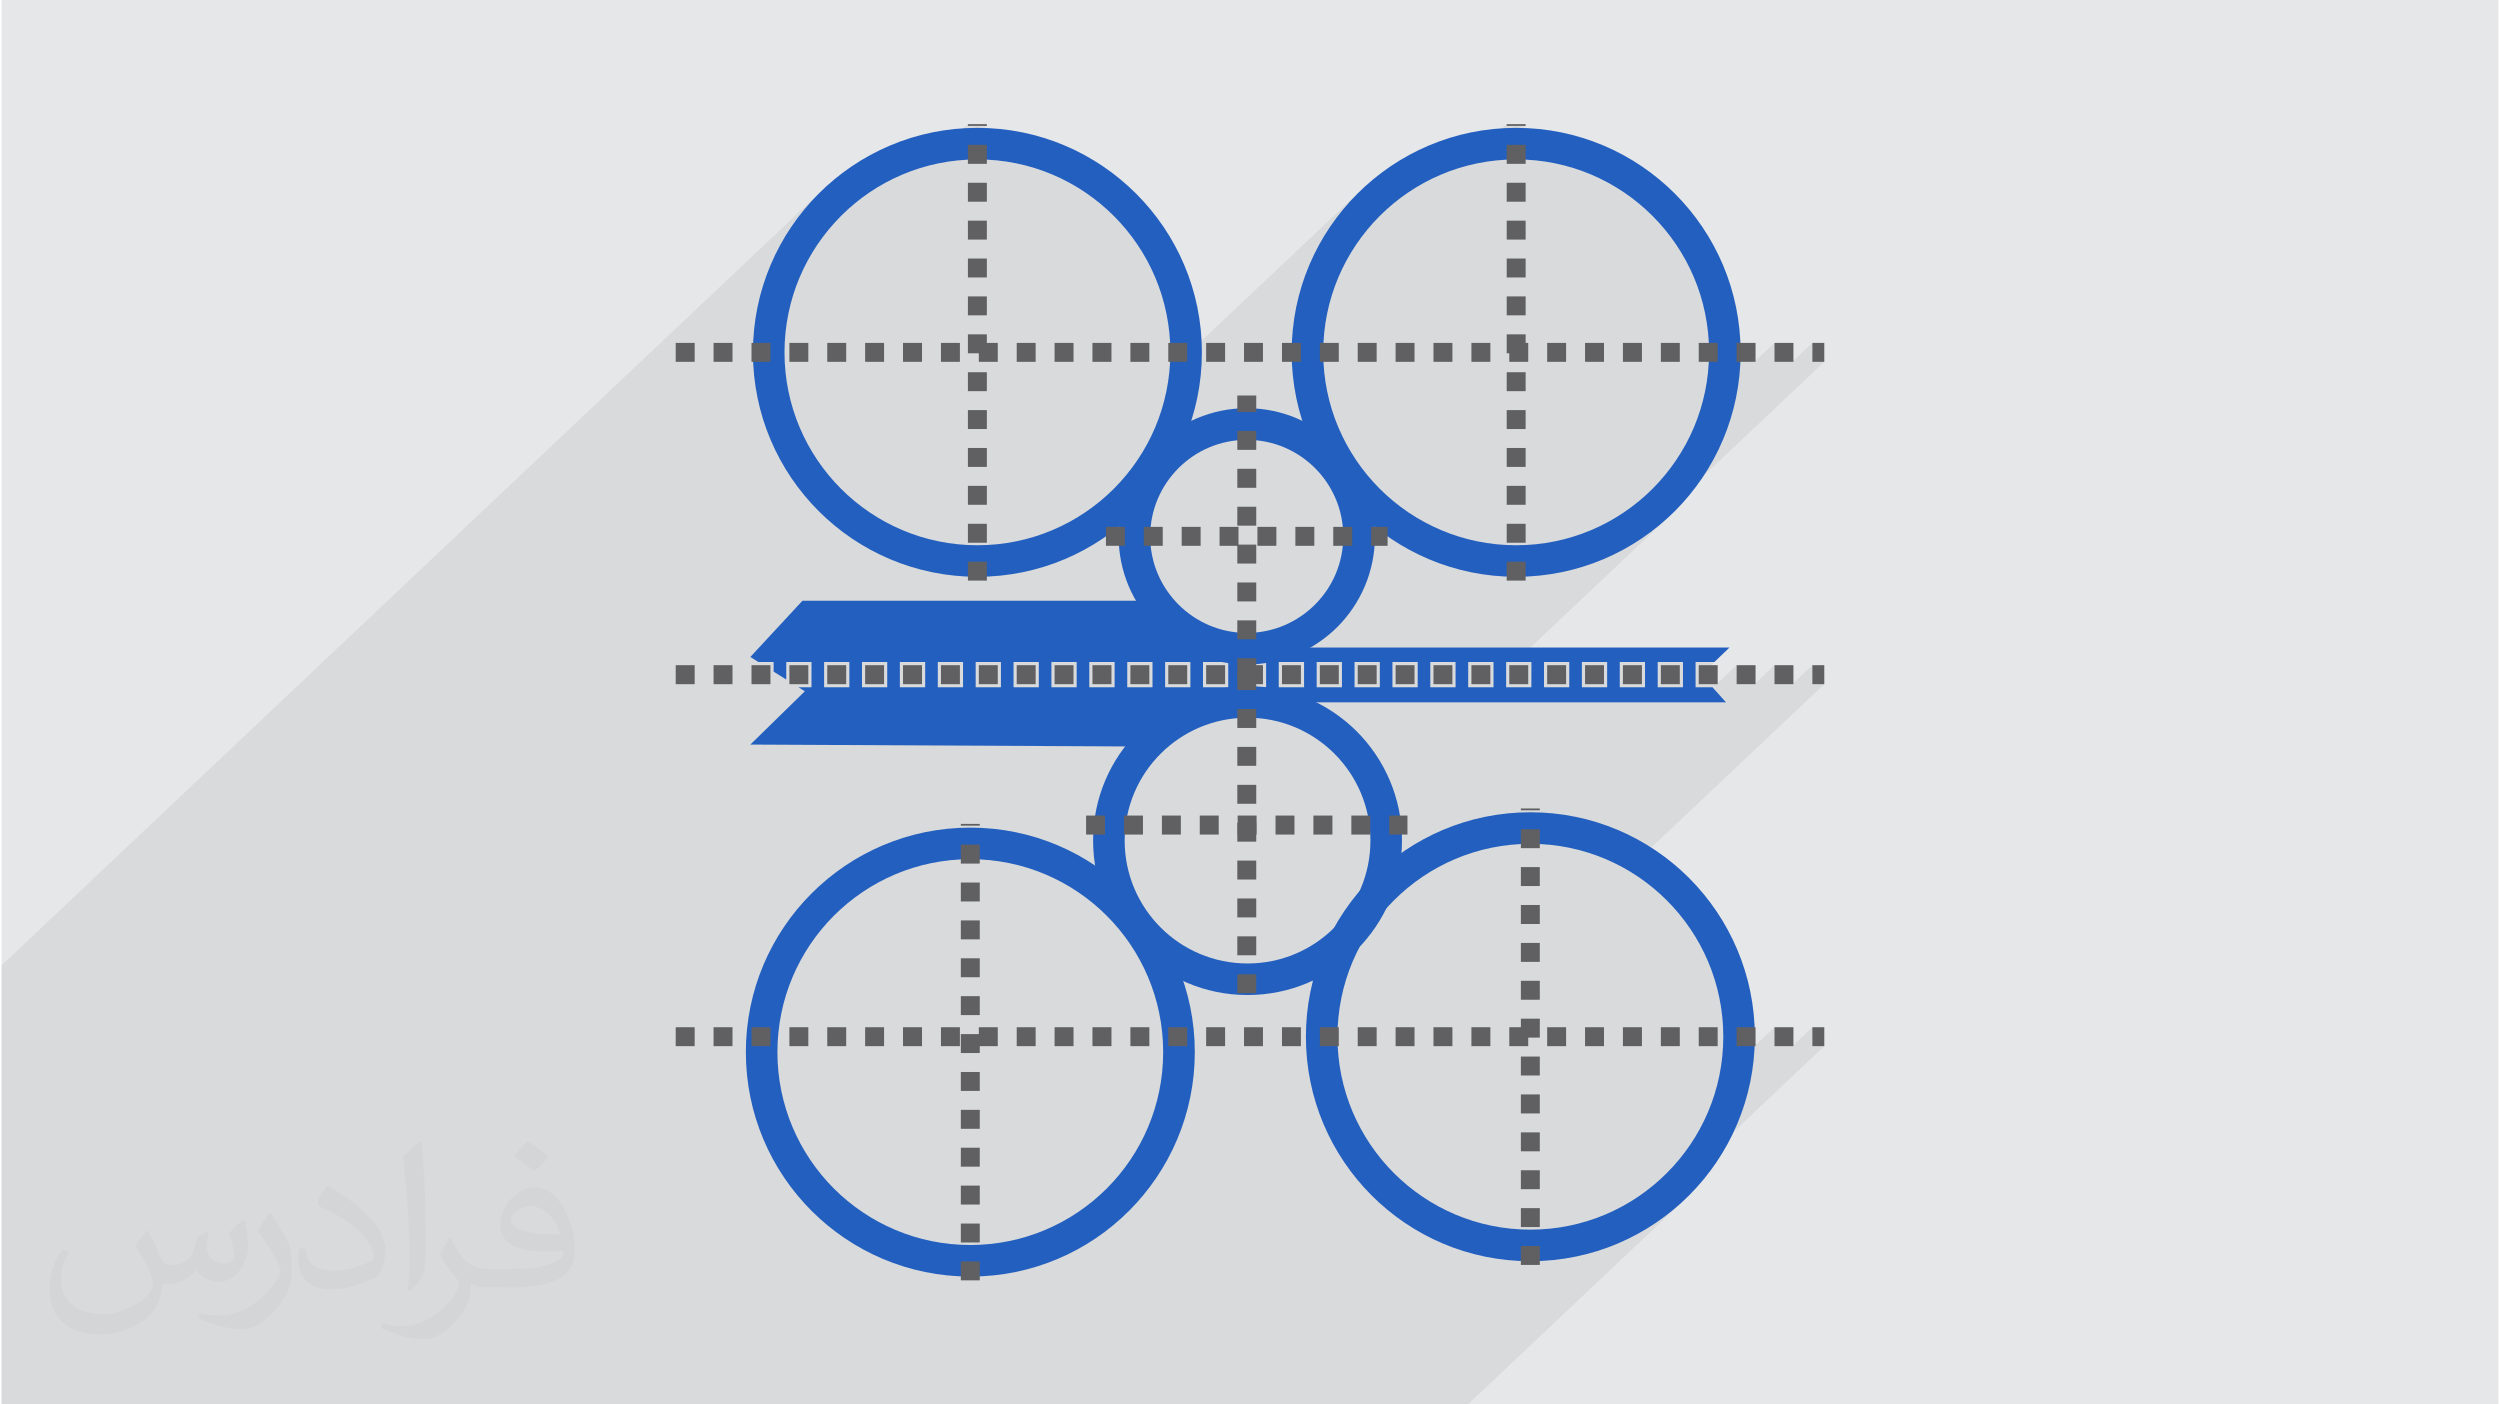 <?xml version="1.0" encoding="UTF-8"?>
<!DOCTYPE svg PUBLIC "-//W3C//DTD SVG 1.0//EN" "http://www.w3.org/TR/2001/REC-SVG-20010904/DTD/svg10.dtd">
<!-- Creator: CorelDRAW 2017 -->
<svg xmlns="http://www.w3.org/2000/svg" xml:space="preserve" width="356px" height="200px" version="1.0" shape-rendering="geometricPrecision" text-rendering="geometricPrecision" image-rendering="optimizeQuality" fill-rule="evenodd" clip-rule="evenodd"
viewBox="0 0 35600 20025"
 xmlns:xlink="http://www.w3.org/1999/xlink">
 <g id="Layer_x0020_1">
  <g id="_2461846366384">
   <path fill="#E6E7E8" d="M0 0l35600 0 0 20025 -35600 0 0 -20025z"/>
   <path fill="#373435" fill-opacity="0.078" d="M13323 20025l3 0 9 0 37 0 21 0 143 0 16 0 28 0 16 0 46 0 16 0 180 0 28 0 62 0 61 0 119 0 12 0 4 0 12 0 47 0 15 0 208 0 4 0 59 0 192 0 15 0 4 0 16 0 27 0 16 0 208 0 34 0 28 0 107 0 136 0 11 0 4 0 12 0 270 0 4 0 250 0 16 0 4 0 16 0 250 0 36 0 8 0 210 0 16 0 20 0 16 0 16 0 218 0 68 0 187 0 15 0 68 0 16 0 187 0 99 0 155 0 16 0 99 0 16 0 155 0 131 0 123 0 16 0 131 0 16 0 123 0 163 0 91 0 16 0 163 0 16 0 91 0 194 0 13 0 48 0 15 0 195 0 16 0 59 0 226 0 29 0 16 0 34 0 191 0 45 0 254 0 16 0 109 0 1 0 160 0 169 0 326 0 3043 -2875 -116 101 -121 95 -125 89 -130 84 -134 77 -138 70 -142 64 -59 23 3004 -2837 -170 0 0 -270 -286 270 -254 0 0 -270 -286 270 -254 0 0 -270 -192 181 2 -46 -4 -141 -11 -140 -17 -137 -24 -136 -31 -133 -37 -130 -43 -128 -50 -125 -55 -122 -60 -119 -67 -115 -71 -111 -77 -108 -81 -104 -87 -100 -91 -95 -96 -92 -99 -86 -104 -82 -108 -76 -112 -72 -41 -24 2806 -2650 -170 0 0 -271 -286 271 -254 0 0 -271 -286 271 -254 0 0 -271 -286 271 -187 0 48 -46 -70 0 0 -77 -45 42 0 -22 45 -42 84 -81 -2 0 96 -90 -268 0 -180 171 0 -126 0 -45 -360 0 -181 171 0 -126 0 -45 -360 0 -180 171 0 -126 0 -45 -360 0 -180 171 0 -126 0 -45 -360 0 -180 171 0 -126 0 -45 -232 0 2167 -2046 -117 101 -120 95 -126 89 -130 83 -54 31 2788 -2633 -170 0 0 -270 -286 270 -254 0 0 -270 -286 270 -254 0 0 -270 -270 255 0 -255 -126 0 -1 -7 -10 -139 -18 -138 -24 -135 -31 -134 -37 -130 -43 -128 -49 -125 -55 -122 -61 -118 -66 -115 -72 -112 -76 -108 -82 -104 -86 -99 -92 -96 -95 -91 -100 -86 -104 -82 -108 -77 -111 -71 -115 -67 -119 -60 -122 -55 -125 -50 -127 -43 -131 -37 -133 -31 -136 -24 -137 -17 -140 -11 -6 0 0 -212 -270 0 -249 236 -19 2 538 -508 -270 0 0 -25 -656 619 -27 8 -128 43 -125 50 -122 55 -118 60 -116 67 -111 71 -108 77 -104 82 -100 86 -95 91 -1134 1071 22 -78 50 -148 58 -146 64 -142 70 -138 77 -134 84 -129 89 -126 95 -121 101 -116 106 -111 -2427 2292 0 -164 -245 0 0 -7 -11 -139 -17 -138 -24 -135 -31 -134 -37 -130 -43 -128 -50 -125 -54 -122 -61 -118 -66 -115 -72 -112 -77 -108 -81 -104 -87 -99 -91 -96 -95 -91 -100 -86 -104 -82 -108 -77 -111 -71 -116 -67 -118 -60 -122 -55 -125 -50 -128 -43 -130 -37 -133 -31 -136 -24 -138 -17 -139 -11 -7 0 0 -212 -270 0 -249 236 -18 2 537 -508 -270 0 0 -25 -656 619 -27 8 -127 43 -125 50 -122 55 -119 60 -115 67 -111 71 -108 77 -104 82 -100 86 -95 91 -1135 1071 23 -78 50 -148 57 -146 64 -142 71 -138 77 -134 83 -129 90 -126 95 -121 100 -116 106 -111 -11650 11005 0 203 0 270 0 146 0 94 0 15 0 255 0 37 0 25 0 179 0 15 0 61 0 15 0 63 0 116 0 76 0 81 0 83 0 15 0 91 0 15 0 149 0 121 0 119 0 15 0 122 0 15 0 118 0 152 0 89 0 14 0 152 0 15 0 89 0 181 0 59 0 15 0 181 0 15 0 59 0 211 0 29 0 15 0 211 0 15 0 29 0 240 0 1 0 7 0 7 0 226 0 16 0 14 0 0 0 240 0 2 0 13 0 15 0 240 0 3 0 13 0 15 0 209 0 3 0 12 0 3 0 43 0 209 0 3 0 7 0 36 0 15 0 49 0 130 0 3 0 12 0 3 0 33 0 40 0 165 0 14 0 3 0 28 0 45 0 15 0 31 0 34 0 17 72 0 3 0 13 0 3 0 77 0 31 0 48 0 95 0 16 0 0 0 3 0 29 0 80 0 15 0 37 0 16 0 74 0 3 0 13 0 3 0 57 0 20 0 8 0 8 0 47 0 13 0 98 0 1 0 15 0 3 0 29 0 111 0 15 0 1 0 6 0 16 0 73 0 3 0 13 0 3 0 77 0 16 0 79 0 79 0 1 0 15 0 1 0 2 0 29 0 133 0 10 0 6 0 74 0 3 0 13 0 2 0 1 0 76 0 16 0 159 0 16 0 0 0 3 0 10 0 19 0 26 0 98 0 8 0 16 0 3 0 71 0 3 0 13 0 3 0 76 0 16 0 46 0 42 0 16 0 52 0 3 0 11 0 5 0 0 0 3 0 29 0 88 0 9 0 35 0 9 0 7 0 19 0 55 0 3 0 10 0 3 0 3 0 11 0 22 0 44 0 16 0 24 0 16 0 79 0 16 0 20 0 3 0 0 0 13 0 3 0 3 0 29 0 103 0 1 0 28 0 16 0 67 0 4 0 3 0 3 0 13 0 3 0 77 0 16 0 56 0 16 0 79 0 4 0 4 0 8 0 4 0 3 0 0 0 3 0 29 0 133 0 15 0 4 0 51 0 1 0 19 0 2 0 10 0 3 0 3 0 6 0 41 0 30 0 16 0 88 0 16 0 51 0 4 0 12 0 3 0 1 0 2 0 6 0 16 0 8 0 33 0 99 0 16 0 35 0 39 0 3 0 9 0 4 0 3 0 37 0 9 0 16 0 14 0 0 0 16 0 89 0 31 0 16 0 19 0 4 0 12 0 4 0 0 0 3 0 29 0 8 0 7 0 9 0 9 0 99 0 16 0 54 0 13 0 7 0 3 0 4 0 6 0 3 0 3 0 46 0 16 0 7 0 7 0 16 0 152 0 4 0 3 0 7 0 2 0 4 0 3 0 0 0 3 0 4 0 25 0 17 0 23 0 1 0 14 0 77 0 16 0 74 0 3 0 10 0 3 0 3 0 4 0 2 0 40 0 16 0 15 0 12 0 4 0 7 0 8 0 140 0 3 0 13 0 3 0 0 0 3 0 6 0 14 0 2 0 7 0 7 0 26 0 23 0 16 0 15 0 46 0 15 0 71 0 3 0 3 0 11 0 2 0 3 0 15 0 1 0 6 0 25 0 5 0 10 0 15 0 16 0 39 0 116 0 4 0 12 0 3 0 0 0 3 0 29 0 9 0 14 0 1 0 10 0 5 0 5 0 6 0 0 0 53 0 16 0 14 0 16 0 36 0 34 0 3 0 3 0 13 0 3 0 2 0 10 0 35 0 7 0 9 0 14 0 5 0 2 0 9 0 38 0 33 0 66 0 18 0 4 0 15 0 1 0 3 0 17 0 11 0 34 0 7 0 14 0 16 0 62 0 2 0 10 0 1 0 0 0 3 0 2 0 29 0 43 0 3 0 9 0 4 0 3 0 1 0 7 0 9 0 29 0 16 0 14 0 16 0 23 0 80 0 1 0 7 0 48 0 16 0 0 0 3 0 1 0 8 0 7 0 13 0 33 0 53 0 16 0 30 0 16 0 18 0 16 0 40 0 3 0 13 0 3 0 1 0 16 0 8 0 15 0 6 0 16 0 14 0 16 0 55 0 80 0 24 0 16 0 0 0 3 0 17 0 12 0 27 0 6 0 85 0 14 0 1 0 15 0 50 0 16 0 8 0 3 0 13 0 3 0 2 0 16 0 28 0 10 0 6 0 10 0 5 0 15 0 86 0 8 0 65 0 1 0 7 0 8 0 3 0 1 0 17 0 11 0 33 0 26 0 74 0 0 0 15 0 1 0 16 0 57 0 3 0 5 0 8 0 3 0 2 0 3 0 13 0 29 0 15 0 15 0 11 0 5 0 11 0 106 0 42 0 15 0 1 0 2 0 18 0 3 0 8 0 34 0 36 0 21 0 42 0 16 0 0 0 32 0 16 0 26 0 2 0 13 0 3 0 2 0 16 0 3 0 26 0 16 0 8 0 6 0 16 0 27 0 16 0 106 0 10 0 16 0 0 0 2 0 18 0 12 0 33 0 89 0 10 0 13 0 0 0 3 0 64 0 10 0 3 0 3 0 10 0 3 0 1 0 16 0 29 0 16 0 14 0 16 0 59 0 16 0 84 0 16 0 0 0 3 0 3 0 14 0 12 0 33 0 99 0 5 0 11 0 6 0 71 0 16 0 1 0 2 0 14 0 2 0 1 0 26 0 16 0 15 0 15 0 91 0 16 0 52 0 16 0 3 0 2 0 27 0 6 0 27 0 99 0 16 0 38 0 39 0 16 0 2 0 15 0 18 0 11 0 5 0 11 0 15 0 16 0 18 0 104 0 15 0 22 0 15 0 3 0 18 0 11 0 17 0 21 0 12 0 83 0 15 0 54 0 23 0 16 0 8 0 39 0 15 0 5 0 10 0 5 0 11 0 57 0 2 0 1 0 94 0 5 0 16 0 2 0 29 0 33 0 36 0 2 0 62 0 15 0 1 0 76 0 16 0 47 0 16 0 14 0 16 0 6 0 153 0 15 0 1 0 2 0 30 0 33 0 99 0 16 0 37 0 37 0 1 0 2 0 16 0 46 0 16 0 14 0 16 0 59 0 27 0 73 0 16 0 3 0 29 0 33 0 99 0 16 0 1 0 16 0 60 0 6 0 10 0 46 0 16 0 15 0 15 0 6 0 61 0 2 0 1 0 23 0 9 0 73 0z"/>
   <g>
    <path fill="#235FBF" d="M24243 9610l84 -81 -84 0 0 81zm178 -171l216 -207 -6650 0c-76,11 -154,17 -233,17 -543,0 -1023,-270 -1312,-684l0 0 -5023 0 -743 802 115 72 217 0 0 45 0 92 180 113 0 -250 360 0 0 45 0 315 -185 0 90 57 -777 760 5636 28 1 0c329,-357 788,-592 1302,-630l0 0 0 0c50,-4 100,-6 150,-6 50,0 100,2 149,6l6673 0 -193 -215 -241 0 0 -360 268 0zm-108 270l-70 -77 0 77 70 0zm-340 -225l0 315 -360 0 0 -360 360 0 0 45zm-90 225l0 -180 -180 0 0 180 180 0zm-451 -225l0 315 -360 0 0 -360 360 0 0 45zm-90 225l0 -180 -180 0 0 180 180 0zm-450 -225l0 315 -360 0 0 -360 360 0 0 45zm-90 225l0 -180 -180 0 0 180 180 0zm-450 -225l0 315 -360 0 0 -360 360 0 0 45zm-90 225l0 -180 -180 0 0 180 180 0zm-450 -225l0 315 -360 0 0 -360 360 0 0 45zm-90 225l0 -180 -180 0 0 180 180 0zm-450 -225l0 315 -361 0 0 -360 361 0 0 45zm-90 225l0 -180 -180 0 0 180 180 0zm-451 -225l0 315 -360 0 0 -360 360 0 0 45zm-90 225l0 -180 -180 0 0 180 180 0zm-450 -225l0 315 -360 0 0 -360 360 0 0 45zm-90 225l0 -180 -180 0 0 180 180 0zm-450 -225l0 315 -360 0 0 -360 360 0 0 45zm-90 225l0 -180 -180 0 0 180 180 0zm-450 -225l0 315 -360 0 0 -360 360 0 0 45zm-90 225l0 -180 -180 0 0 180 180 0zm-450 -225l0 315 -361 0 0 -360 361 0 0 45zm-90 225l0 -180 -181 0 0 180 181 0zm-451 -225l0 315 -360 0 0 -360 360 0 0 45zm-90 225l0 -180 -180 0 0 180 180 0zm-450 -225l0 315 -360 0 0 -360 360 0 0 45zm-90 225l0 -180 -180 0 0 180 180 0zm-450 -225l0 315 -360 0 0 -360 360 0 0 45zm-90 225l0 -180 -180 0 0 180 180 0zm-450 -225l0 315 -360 0 0 -360 360 0 0 45zm-90 225l0 -180 -180 0 0 180 180 0zm-450 -225l0 315 -361 0 0 -360 361 0 0 45zm-90 225l0 -180 -181 0 0 180 181 0zm-451 -225l0 315 -360 0 0 -360 360 0 0 45zm-90 225l0 -180 -180 0 0 180 180 0zm-450 -225l0 315 -360 0 0 -360 360 0 0 45zm-90 225l0 -180 -180 0 0 180 180 0zm-450 -225l0 315 -360 0 0 -360 360 0 0 45zm-90 225l0 -180 -180 0 0 180 180 0zm-450 -225l0 315 -360 0 0 -360 360 0 0 45zm-90 225l0 -180 -180 0 0 180 180 0zm-450 -225l0 315 -361 0 0 -360 361 0 0 45zm-91 225l0 -180 -180 0 0 180 180 0zm-450 -225l0 315 -360 0 0 -360 360 0 0 45zm-90 225l0 -180 -180 0 0 180 180 0zm-450 -225l0 315 -360 0 0 -360 360 0 0 45zm-90 225l0 -180 -180 0 0 180 180 0zm-540 0l0 -180 -180 0 0 180 180 0z"/>
    <path fill="#606062" fill-rule="nonzero" d="M9882 9484l0 271 -270 0 0 -271 270 0zm16106 0l-170 0 0 271 170 0 0 -271zm-440 0l0 271 -270 0 0 -271 270 0zm-540 0l0 271 -270 0 0 -271 270 0zm-540 0l0 271 -270 0 0 -271 270 0zm-540 0l0 271 -270 0 0 -271 270 0zm-540 0l0 271 -271 0 0 -271 271 0zm-541 0l0 271 -270 0 0 -271 270 0zm-540 0l0 271 -270 0 0 -271 270 0zm-540 0l0 271 -270 0 0 -271 270 0zm-540 0l0 271 -270 0 0 -271 270 0zm-541 0l0 271 -270 0 0 -271 270 0zm-540 0l0 271 -270 0 0 -271 270 0zm-540 0l0 271 -270 0 0 -271 270 0zm-540 0l0 271 -270 0 0 -271 270 0zm-540 0l0 271 -270 0 0 -271 270 0zm-541 0l0 271 -270 0 0 -271 270 0zm-540 0l0 271 -270 0 0 -271 270 0zm-540 0l0 271 -270 0 0 -271 270 0zm-540 0l0 271 -270 0 0 -271 270 0zm-540 0l0 271 -271 0 0 -271 271 0zm-541 0l0 271 -270 0 0 -271 270 0zm-540 0l0 271 -270 0 0 -271 270 0zm-540 0l0 271 -270 0 0 -271 270 0zm-540 0l0 271 -270 0 0 -271 270 0zm-540 0l0 271 -271 0 0 -271 271 0zm-541 0l0 271 -270 0 0 -271 270 0zm-540 0l0 271 -270 0 0 -271 270 0zm-540 0l0 271 -270 0 0 -271 270 0zm-540 0l0 271 -270 0 0 -271 270 0zm-541 0l0 271 -270 0 0 -271 270 0z"/>
    <path fill="#235FBF" fill-rule="nonzero" d="M13913 1823c884,0 1684,359 2263,938 580,579 938,1379 938,2263 0,884 -358,1684 -938,2263 -579,579 -1379,937 -2263,937 -883,0 -1684,-358 -2263,-937 -579,-579 -937,-1379 -937,-2263 0,-884 358,-1684 937,-2263 579,-579 1380,-938 2263,-938zm1945 1256c-498,-498 -1185,-806 -1945,-806 -759,0 -1447,308 -1944,806 -498,498 -806,1185 -806,1945 0,759 308,1447 806,1945 497,497 1185,805 1944,805 760,0 1447,-308 1945,-805 498,-498 806,-1186 806,-1945 0,-760 -308,-1447 -806,-1945z"/>
    <path fill="#235FBF" fill-rule="nonzero" d="M21595 1823c883,0 1684,359 2263,938 579,579 937,1379 937,2263 0,884 -358,1684 -937,2263 -579,579 -1380,937 -2263,937 -884,0 -1684,-358 -2263,-937 -580,-579 -938,-1379 -938,-2263 0,-884 358,-1684 938,-2263 579,-579 1379,-938 2263,-938zm1944 1256c-497,-498 -1185,-806 -1944,-806 -760,0 -1447,308 -1945,806 -498,498 -806,1185 -806,1945 0,759 308,1447 806,1945 498,497 1185,805 1945,805 759,0 1447,-308 1944,-805 498,-498 806,-1186 806,-1945 0,-760 -308,-1447 -806,-1945z"/>
    <path fill="#235FBF" fill-rule="nonzero" d="M13812 17751c759,0 1447,-308 1945,-805 498,-498 805,-1186 805,-1945 0,-760 -307,-1447 -805,-1945 -498,-498 -1186,-806 -1945,-806 -760,0 -1447,308 -1945,806 -497,498 -805,1185 -805,1945 0,759 308,1447 805,1945 498,497 1185,805 1945,805zm2263 -487c-579,579 -1379,937 -2263,937 -884,0 -1684,-358 -2263,-937 -579,-579 -937,-1379 -937,-2263 0,-884 358,-1684 937,-2263 579,-579 1379,-938 2263,-938 884,0 1684,359 2263,938 579,579 938,1379 938,2263 0,884 -359,1684 -938,2263z"/>
    <path fill="#235FBF" fill-rule="nonzero" d="M21797 17532c760,0 1447,-308 1945,-806 498,-497 806,-1185 806,-1945 0,-759 -308,-1447 -806,-1944 -498,-498 -1185,-806 -1945,-806 -759,0 -1447,308 -1945,806 -497,497 -805,1185 -805,1944 0,760 308,1448 805,1945 498,498 1186,806 1945,806zm2263 -488c-579,580 -1379,938 -2263,938 -884,0 -1684,-358 -2263,-938 -579,-579 -937,-1379 -937,-2263 0,-883 358,-1683 937,-2263 579,-579 1379,-937 2263,-937 884,0 1684,358 2263,937 579,580 938,1380 938,2263 0,884 -359,1684 -938,2263z"/>
    <path fill="#235FBF" fill-rule="nonzero" d="M17754 5820c504,0 961,205 1292,536 330,330 535,787 535,1291 0,504 -205,961 -535,1292 -331,330 -788,535 -1292,535 -504,0 -961,-205 -1292,-535 -330,-331 -535,-788 -535,-1292 0,-504 205,-961 535,-1291 331,-331 788,-536 1292,-536zm973 854c-249,-249 -593,-403 -973,-403 -380,0 -724,154 -973,403 -249,249 -404,593 -404,973 0,380 155,724 404,973 249,249 593,404 973,404 380,0 724,-155 973,-404 249,-249 403,-593 403,-973 0,-380 -154,-724 -403,-973z"/>
    <path fill="#235FBF" fill-rule="nonzero" d="M17765 13737c484,0 922,-196 1239,-513 317,-317 513,-755 513,-1239 0,-484 -196,-922 -513,-1239 -317,-317 -755,-513 -1239,-513 -484,0 -922,196 -1239,513 -317,317 -513,755 -513,1239 0,484 196,922 513,1239 317,317 755,513 1239,513zm1557 -195c-399,399 -949,645 -1557,645 -608,0 -1159,-246 -1557,-645 -399,-398 -645,-949 -645,-1557 0,-608 246,-1158 645,-1557 398,-398 949,-645 1557,-645 608,0 1158,247 1557,645 398,399 645,949 645,1557 0,608 -247,1159 -645,1557z"/>
    <path fill="#606062" fill-rule="nonzero" d="M9882 4889l0 270 -270 0 0 -270 270 0zm16106 0l-170 0 0 270 170 0 0 -270zm-440 0l0 270 -270 0 0 -270 270 0zm-540 0l0 270 -270 0 0 -270 270 0zm-540 0l0 270 -270 0 0 -270 270 0zm-540 0l0 270 -270 0 0 -270 270 0zm-540 0l0 270 -271 0 0 -270 271 0zm-541 0l0 270 -270 0 0 -270 270 0zm-540 0l0 270 -270 0 0 -270 270 0zm-540 0l0 270 -270 0 0 -270 270 0zm-540 0l0 270 -270 0 0 -270 270 0zm-541 0l0 270 -270 0 0 -270 270 0zm-540 0l0 270 -270 0 0 -270 270 0zm-540 0l0 270 -270 0 0 -270 270 0zm-540 0l0 270 -270 0 0 -270 270 0zm-540 0l0 270 -270 0 0 -270 270 0zm-541 0l0 270 -270 0 0 -270 270 0zm-540 0l0 270 -270 0 0 -270 270 0zm-540 0l0 270 -270 0 0 -270 270 0zm-540 0l0 270 -270 0 0 -270 270 0zm-540 0l0 270 -271 0 0 -270 271 0zm-541 0l0 270 -270 0 0 -270 270 0zm-540 0l0 270 -270 0 0 -270 270 0zm-540 0l0 270 -270 0 0 -270 270 0zm-540 0l0 270 -270 0 0 -270 270 0zm-540 0l0 270 -271 0 0 -270 271 0zm-541 0l0 270 -270 0 0 -270 270 0zm-540 0l0 270 -270 0 0 -270 270 0zm-540 0l0 270 -270 0 0 -270 270 0zm-540 0l0 270 -270 0 0 -270 270 0zm-541 0l0 270 -270 0 0 -270 270 0z"/>
    <path fill="#606062" fill-rule="nonzero" d="M9882 14646l0 270 -270 0 0 -270 270 0zm16106 0l-170 0 0 270 170 0 0 -270zm-440 0l0 270 -270 0 0 -270 270 0zm-540 0l0 270 -270 0 0 -270 270 0zm-540 0l0 270 -270 0 0 -270 270 0zm-540 0l0 270 -270 0 0 -270 270 0zm-540 0l0 270 -271 0 0 -270 271 0zm-541 0l0 270 -270 0 0 -270 270 0zm-540 0l0 270 -270 0 0 -270 270 0zm-540 0l0 270 -270 0 0 -270 270 0zm-540 0l0 270 -270 0 0 -270 270 0zm-541 0l0 270 -270 0 0 -270 270 0zm-540 0l0 270 -270 0 0 -270 270 0zm-540 0l0 270 -270 0 0 -270 270 0zm-540 0l0 270 -270 0 0 -270 270 0zm-540 0l0 270 -270 0 0 -270 270 0zm-541 0l0 270 -270 0 0 -270 270 0zm-540 0l0 270 -270 0 0 -270 270 0zm-540 0l0 270 -270 0 0 -270 270 0zm-540 0l0 270 -270 0 0 -270 270 0zm-540 0l0 270 -271 0 0 -270 271 0zm-541 0l0 270 -270 0 0 -270 270 0zm-540 0l0 270 -270 0 0 -270 270 0zm-540 0l0 270 -270 0 0 -270 270 0zm-540 0l0 270 -270 0 0 -270 270 0zm-540 0l0 270 -271 0 0 -270 271 0zm-541 0l0 270 -270 0 0 -270 270 0zm-540 0l0 270 -270 0 0 -270 270 0zm-540 0l0 270 -270 0 0 -270 270 0zm-540 0l0 270 -270 0 0 -270 270 0zm-541 0l0 270 -270 0 0 -270 270 0z"/>
    <path fill="#606062" fill-rule="nonzero" d="M16016 7512l0 270 -270 0 0 -270 270 0zm3746 0l-235 0 0 270 235 0 0 -270zm-505 0l0 270 -270 0 0 -270 270 0zm-540 0l0 270 -270 0 0 -270 270 0zm-541 0l0 270 -270 0 0 -270 270 0zm-540 0l0 270 -270 0 0 -270 270 0zm-540 0l0 270 -270 0 0 -270 270 0zm-540 0l0 270 -270 0 0 -270 270 0z"/>
    <path fill="#606062" fill-rule="nonzero" d="M17619 9385l270 0 0 271 -270 0 0 -271zm0 -3746l0 235 270 0 0 -235 -270 0zm0 505l270 0 0 270 -270 0 0 -270zm0 540l270 0 0 271 -270 0 0 -271zm0 541l270 0 0 270 -270 0 0 -270zm0 540l270 0 0 270 -270 0 0 -270zm0 540l270 0 0 270 -270 0 0 -270zm0 540l270 0 0 270 -270 0 0 -270z"/>
    <path fill="#606062" fill-rule="nonzero" d="M15733 11628l0 271 -270 0 0 -271 270 0zm4312 0l-260 0 0 271 260 0 0 -271zm-530 0l0 271 -270 0 0 -271 270 0zm-540 0l0 271 -271 0 0 -271 271 0zm-541 0l0 271 -270 0 0 -271 270 0zm-540 0l0 271 -270 0 0 -271 270 0zm-540 0l0 271 -270 0 0 -271 270 0zm-540 0l0 271 -270 0 0 -271 270 0zm-540 0l0 271 -271 0 0 -271 271 0z"/>
    <path fill="#606062" fill-rule="nonzero" d="M17619 13891l270 0 0 270 -270 0 0 -270zm0 -4322l270 0 0 270 -270 0 0 -270zm0 540l270 0 0 270 -270 0 0 -270zm0 540l270 0 0 270 -270 0 0 -270zm0 541l270 0 0 270 -270 0 0 -270zm0 540l270 0 0 270 -270 0 0 -270zm0 540l270 0 0 270 -270 0 0 -270zm0 540l270 0 0 270 -270 0 0 -270zm0 540l270 0 0 270 -270 0 0 -270z"/>
    <path fill="#606062" fill-rule="nonzero" d="M13778 8008l270 0 0 270 -270 0 0 -270zm0 -6238l0 25 270 0 0 -25 -270 0zm0 295l270 0 0 271 -270 0 0 -271zm0 541l270 0 0 270 -270 0 0 -270zm0 540l270 0 0 270 -270 0 0 -270zm0 540l270 0 0 270 -270 0 0 -270zm0 540l270 0 0 270 -270 0 0 -270zm0 541l270 0 0 270 -270 0 0 -270zm0 540l270 0 0 270 -270 0 0 -270zm0 540l270 0 0 270 -270 0 0 -270zm0 540l270 0 0 270 -270 0 0 -270zm0 540l270 0 0 270 -270 0 0 -270zm0 541l270 0 0 270 -270 0 0 -270z"/>
    <path fill="#606062" fill-rule="nonzero" d="M21460 8008l270 0 0 270 -270 0 0 -270zm0 -6238l0 25 270 0 0 -25 -270 0zm0 295l270 0 0 271 -270 0 0 -271zm0 541l270 0 0 270 -270 0 0 -270zm0 540l270 0 0 270 -270 0 0 -270zm0 540l270 0 0 270 -270 0 0 -270zm0 540l270 0 0 270 -270 0 0 -270zm0 541l270 0 0 270 -270 0 0 -270zm0 540l270 0 0 270 -270 0 0 -270zm0 540l270 0 0 270 -270 0 0 -270zm0 540l270 0 0 270 -270 0 0 -270zm0 540l270 0 0 270 -270 0 0 -270zm0 541l270 0 0 270 -270 0 0 -270z"/>
    <path fill="#606062" fill-rule="nonzero" d="M21662 17765l270 0 0 270 -270 0 0 -270zm0 -6238l0 26 270 0 0 -26 -270 0zm0 296l270 0 0 270 -270 0 0 -270zm0 540l270 0 0 270 -270 0 0 -270zm0 540l270 0 0 271 -270 0 0 -271zm0 541l270 0 0 270 -270 0 0 -270zm0 540l270 0 0 270 -270 0 0 -270zm0 540l270 0 0 270 -270 0 0 -270zm0 540l270 0 0 270 -270 0 0 -270zm0 540l270 0 0 271 -270 0 0 -271zm0 541l270 0 0 270 -270 0 0 -270zm0 540l270 0 0 270 -270 0 0 -270zm0 540l270 0 0 270 -270 0 0 -270z"/>
    <path fill="#606062" fill-rule="nonzero" d="M13677 17985l270 0 0 270 -270 0 0 -270zm0 -6238l0 25 270 0 0 -25 -270 0zm0 295l270 0 0 271 -270 0 0 -271zm0 541l270 0 0 270 -270 0 0 -270zm0 540l270 0 0 270 -270 0 0 -270zm0 540l270 0 0 270 -270 0 0 -270zm0 540l270 0 0 270 -270 0 0 -270zm0 541l270 0 0 270 -270 0 0 -270zm0 540l270 0 0 270 -270 0 0 -270zm0 540l270 0 0 270 -270 0 0 -270zm0 540l270 0 0 270 -270 0 0 -270zm0 540l270 0 0 270 -270 0 0 -270zm0 541l270 0 0 270 -270 0 0 -270z"/>
   </g>
   <path fill="#373435" fill-opacity="0.031" d="M2082 17547c68,103 112,202 155,312 32,63 49,183 199,183 44,0 107,-14 163,-45 63,-33 112,-83 136,-159l60 -202 146 -72 10 10c-20,76 -25,148 -25,206 0,169 146,233 263,233 68,0 128,-33 128,-95 0,-80 -34,-216 -77,-338 67,-68 135,-136 213,-192l12 6c34,145 53,287 53,382 0,93 -41,196 -75,264 -70,132 -194,237 -344,237 -114,0 -240,-58 -328,-163l-5 0c-82,101 -208,194 -412,194l-63 0c-10,134 -39,229 -83,314 -121,237 -480,404 -817,404 -471,0 -706,-272 -706,-633 0,-223 72,-431 184,-578l92 37c-70,134 -116,262 -116,386 0,338 274,499 592,499 293,0 657,-188 723,-404 -24,-237 -114,-349 -250,-565 41,-72 95,-145 160,-221l12 0zm5421 -1275c99,62 196,137 291,221 -53,74 -119,143 -201,202 -95,-76 -190,-142 -287,-212 66,-74 131,-147 197,-211zm51 927c-160,0 -291,105 -291,183 0,167 320,219 703,217 -48,-196 -216,-400 -412,-400zm-359 895c208,0 390,-7 529,-42 155,-39 286,-117 286,-171 0,-14 0,-31 -5,-45 -87,8 -187,8 -274,8 -281,0 -497,-64 -582,-223 -22,-43 -37,-93 -37,-148 0,-153 66,-303 182,-406 97,-85 204,-139 313,-139 197,0 355,159 464,409 60,136 102,293 102,491 0,132 -37,243 -119,325 -153,149 -435,205 -866,205l-197 0 0 0 -51 0c-107,0 -184,-19 -245,-66l-10 0c3,24 5,49 5,72 0,97 -31,220 -97,319 -192,287 -400,411 -580,411 -182,0 -405,-70 -606,-161l36 -70c66,27 155,45 279,45 325,0 752,-313 806,-619 -13,-24 -34,-57 -66,-92 -95,-114 -155,-209 -211,-308 49,-94 92,-171 133,-239l17 -2c139,283 265,446 546,446l44 0 0 0 204 0zm-1408 299c24,-130 27,-277 27,-413l0 -202c0,-377 -49,-926 -88,-1283 68,-74 163,-161 238,-218l22 6c51,449 63,971 63,1452 0,126 -5,249 -17,340 -7,113 -73,200 -214,332l-31 -14zm-1449 -596c7,177 94,317 398,317 189,0 349,-49 526,-134 32,-14 49,-33 49,-49 0,-112 -85,-258 -228,-392 -138,-126 -323,-237 -495,-312 -58,-24 -78,-51 -78,-76 0,-51 68,-159 124,-235l19 -2c197,103 418,256 580,427 148,157 240,315 240,489 0,128 -38,249 -101,360 -216,110 -447,192 -675,192 -277,0 -466,-130 -466,-435 0,-33 0,-84 12,-150l95 0zm-501 -504l173 279c63,103 121,214 121,392l0 226c0,184 -117,380 -306,574 -148,132 -279,187 -400,187 -180,0 -386,-55 -624,-158l27 -70c75,20 163,37 269,37 342,-2 692,-252 852,-557 19,-35 27,-68 27,-91 0,-35 -20,-74 -34,-109 -88,-165 -185,-316 -291,-454 55,-89 111,-173 172,-258l14 2z"/>
  </g>
 </g>
</svg>
